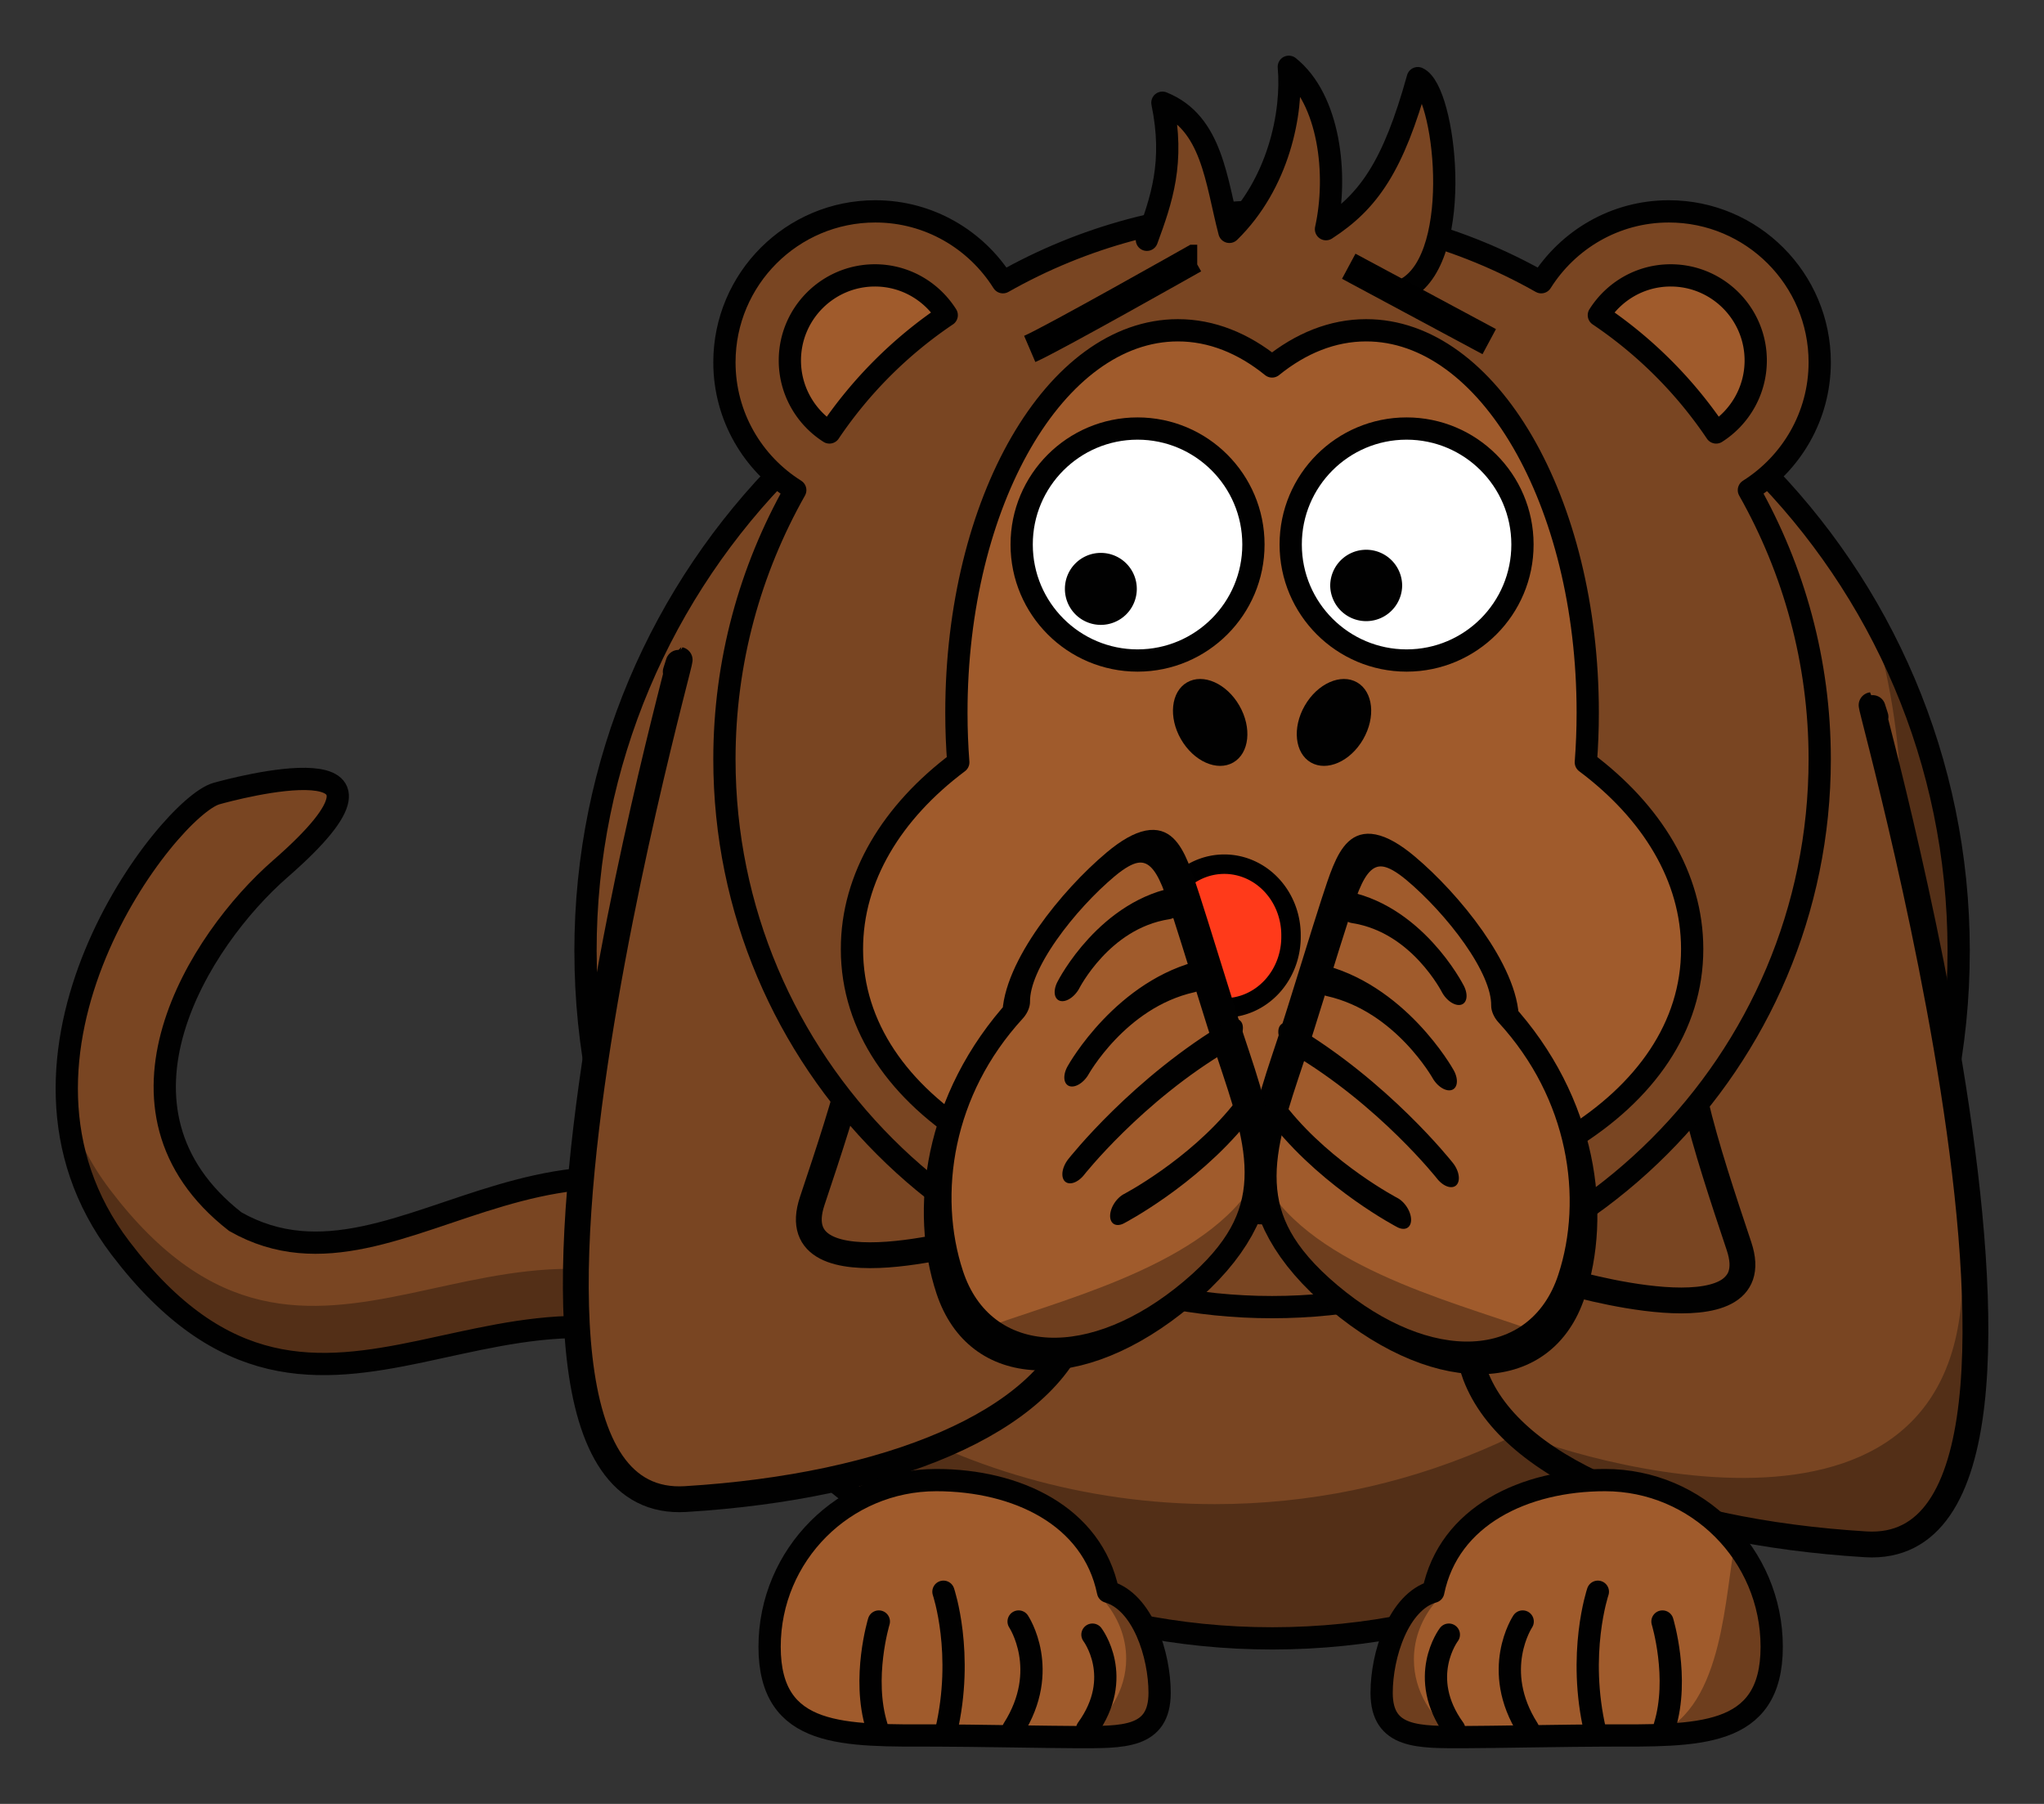 <svg xmlns="http://www.w3.org/2000/svg" viewBox="0 0 367.338 324.121"><rect x="0" y="0" width="367.338" height="324.121" fill="#333333" stroke="none"/><path d="M149.72 230.17c-46.667-44.2-76.819 6.75-107.44-10.67-25.836-20.17-6.503-50.67 8.081-63.38 27.671-24.11-8.598-14.34-11.46-13.53-8.614 2.42-43.599 47.05-17.233 81.69 36.677 48.18 69.314-6.8 113.66 24.25 37.71 26.39 13.67-17.33 14.39-18.36z" stroke="#010101" stroke-width="4" fill="#794522"/><path d="M21.668 224.27c36.675 48.19 69.316-6.78 113.67 24.27 23.79 16.66 22.98 5.39 19.34-5.45-.74 4.85-5.87 5.73-21.19-4.99-44.347-31.06-76.988 23.91-113.66-24.27-3.71-4.87-6.205-9.94-7.73-15.06.538 8.6 3.342 17.32 9.57 25.5z" fill-opacity=".314" fill="#010101"/><path d="M352 170.92c.04 68.14-55.16 123.42-123.31 123.46-68.14.05-123.42-55.15-123.46-123.3-.006-.05-.006-.11-.006-.16-.046-68.149 55.155-123.43 123.3-123.47 68.15-.049 123.43 55.157 123.48 123.3v.17z" stroke-linejoin="round" stroke="#010101" stroke-width="4" stroke-linecap="round" fill="#794522"/><path d="M336.78 112.3c3.2 10.97 4.91 22.58 4.91 34.59 0 68.11-55.27 123.37-123.38 123.37-46.82 0-87.6-26.13-108.5-64.59 15.03 51.2 62.37 88.63 118.41 88.63 68.11 0 123.37-55.27 123.37-123.38 0-21.21-5.37-41.19-14.81-58.62z" fill-opacity=".314" fill="#010101"/><path d="M337.06 128.83c-7.3-23.227 45.13 151.52-1.76 148.65-36.6-2.23-64.65-13.85-70.45-31.21l16.25-16.13s37.23 11.15 31.43-6.22-12.24-36.66-8.65-44.7" stroke="#010101" stroke-width="4.642" stroke-linecap="round" fill="#794522"/><path d="M352.66 230.43c2.23.92 7.15 17.73-3.94 42.53-5.37 12-66-4.32-78.85-16.66 7.3 4.01 81.49 29.28 82.79-25.87z" fill-opacity=".314" fill="#010101"/><path d="M121.44 120.7c7.3-23.226-45.134 151.52 1.76 148.65 36.6-2.23 64.65-13.85 70.45-31.21l-16.25-16.12s-37.23 11.14-31.43-6.23 12.24-36.66 8.65-44.7" stroke="#010101" stroke-width="4.642" stroke-linecap="round" fill="#794522"/><g stroke-linejoin="round" stroke="#010101" stroke-width="4" stroke-linecap="round"><path d="M157.31 37.978c-14.97 0-27.12 12.15-27.12 27.117 0 9.685 5.09 18.175 12.73 22.971-8.08 14.287-12.73 30.774-12.73 48.354 0 54.33 44.07 98.44 98.4 98.44s98.44-44.11 98.44-98.44c0-17.58-4.65-34.067-12.73-48.354 7.62-4.8 12.73-13.299 12.73-22.971 0-14.967-12.15-27.117-27.12-27.117-9.67 0-18.13 5.104-22.93 12.733-14.29-8.094-30.8-12.733-48.39-12.733s-34.06 4.643-48.35 12.733c-4.8-7.629-13.26-12.733-22.93-12.733z" fill="#794522"/><path d="M300.24 49.481c-5.44 0-10.19 2.865-12.9 7.147a77.744 77.744 0 0121.08 21.075c4.26-2.712 7.11-7.503 7.11-12.931 0-8.438-6.85-15.291-15.29-15.291zM157.24 49.481c5.44 0 10.19 2.865 12.9 7.147a77.744 77.744 0 00-21.08 21.075c-4.26-2.712-7.11-7.503-7.11-12.931 0-8.438 6.85-15.291 15.29-15.291z" fill="#a05b2c"/><path d="M252.86 51.785c10.33-6.026 6.85-35.613 1.94-37.745-4.41 15.867-8.82 22.161-16.5 27.138 2.18-9.828.62-23.342-6.68-29.178.74 8.4-1.88 21.043-10.68 29.662-2.39-9.097-3.06-19.628-12.04-23.207 2.21 10.73-.15 17.419-2.79 24.631" fill="#794522"/></g><path d="M285 136.97c.22-2.91.34-5.88.34-8.89v-.09c-.01-37.939-17.85-68.671-39.84-68.645-6.04.006-11.76 2.345-16.89 6.5-5.14-4.169-10.88-6.507-16.94-6.5-21.99.025-39.81 30.797-39.79 68.735v.09c0 2.98.12 5.92.34 8.8-11.9 8.92-19.12 20.67-19.11 33.56v.06c.03 27.86 33.85 47.43 75.55 47.41s75.48-19.62 75.45-47.47v-.07c-.01-12.86-7.23-24.59-19.11-33.49z" stroke-linejoin="round" stroke="#010101" stroke-width="4" stroke-linecap="round" fill="#a05b2c"/><g fill="#010101"><path d="M244.98 132.83c-2.29 3.98-6.5 5.84-9.4 4.17-2.89-1.67-3.38-6.25-1.09-10.22 2.29-3.98 6.5-5.84 9.4-4.17s3.38 6.25 1.09 10.22zM212.24 132.83c2.3 3.98 6.5 5.84 9.4 4.17s3.38-6.25 1.09-10.22c-2.29-3.98-6.5-5.84-9.4-4.17-2.89 1.67-3.38 6.25-1.09 10.22z"/></g><path d="M225.26 97.838c.01 11.501-9.31 20.832-20.81 20.842-11.5 0-20.83-9.314-20.84-20.814v-.028c-.01-11.501 9.31-20.831 20.81-20.839 11.5-.007 20.83 9.31 20.84 20.811v.028z" stroke-linejoin="round" stroke="#010101" stroke-width="4" stroke-linecap="round" fill="#fff"/><path d="M204.3 105.81a6.466 6.466 0 01-6.46 6.467 6.455 6.455 0 01-6.46-6.458v-.009a6.45 6.45 0 016.45-6.467 6.463 6.463 0 016.47 6.458v.009z" fill="#010101"/><path d="M273.61 97.838c.01 11.501-9.31 20.832-20.81 20.842-11.5 0-20.83-9.314-20.84-20.814v-.028c-.01-11.501 9.31-20.831 20.81-20.839 11.5-.007 20.83 9.31 20.84 20.811v.028z" stroke-linejoin="round" stroke="#010101" stroke-width="4" stroke-linecap="round" fill="#fff"/><path d="M251.99 105.249a6.466 6.466 0 01-12.93.009v-.009a6.465 6.465 0 0112.93-.009v.009z" fill="#010101"/><path d="M232.015 168.187a11.99 12.75 0 11-23.978 0 11.99 12.75 0 1123.978 0z" stroke="#000" stroke-width="3.495" fill="#ff3a1a"/><path d="M300.87 209.18c12.36-3.44 23.36 5.03 29.44 16.89 6.96 13.57 1.59 30.23-11.98 37.18-13.57 6.96-18.73-4.3-25.68-17.87-2.31-4.52-9.2-17.37-10.84-20.58-3.47-6.76-6.52-12.12.24-15.59 5.59-2.87 14.72-4.4 18.82-.03z" stroke-linejoin="round" stroke="#010101" stroke-width="4" stroke-linecap="round" fill="#a05b2c" transform="matrix(.899 1.381 -.86 .499 179.89 -337.88)"/><path d="M298.51 253.47c8.26-1.45 15.3-8.24 15.3-8.24M291.67 244.05c10.12-8.59 20.82-10.18 20.82-10.18M287.78 233.54c5.88-10.03 15.46-8.93 15.46-8.93M282.2 222.64c4.81-9.47 13.51-7.92 13.51-7.92" stroke="#010101" stroke-width="4" stroke-linecap="round" fill="#a05b2c" transform="matrix(.899 1.381 -.86 .499 179.89 -337.88)"/><path d="M277.378 239.771c-5.085 1.544-15.857 3.838-22.985 2.227-17.587-3.952-22.692-14.486-26.314-28.203 9.795 15.026 36.66 21.016 49.3 25.976z" fill-opacity=".314" fill="#010101"/><g><path d="M257.58 286c2.8-13.64 16.41-20.06 30.87-20.06 16.53 0 29.95 13.42 29.95 29.95s-13.42 15.94-29.95 15.94c-5.51 0-21.31.29-25.22.29-8.24 0-14.93.29-14.93-7.95 0-6.81 3.04-16.38 9.28-18.17z" stroke-linejoin="round" stroke="#010101" stroke-width="4" stroke-linecap="round" fill="#a05b2c"/><path d="M311.91 276.75c2.54 4.4 7 13.52 7 18.96 0 13.43-8.86 15.55-21.05 15.88 12.11-5.05 12.05-25.59 14.05-34.84z" fill-opacity=".314" fill="#010101"/><path d="M299.16 310.19c2.69-8.7-.39-18.84-.39-18.84M286.69 311.12c-3.3-14.01.47-25.12.47-25.12M274.62 310.67c-6.77-10.63-.97-19.32-.97-19.32M261.34 310.67c-6.76-9.33-.96-16.96-.96-16.96" stroke="#010101" stroke-width="4" stroke-linecap="round" fill="none"/><path d="M258.08 287.72c-2.49 2.93-3.98 6.54-3.98 10.44 0 5.64 3.08 10.65 7.86 13.9-7.95-.26-13.65-1.67-13.65-9.32 0-6.34 3.9-11.91 9.77-15.02z" fill-opacity=".314" fill="#010101"/><g><path d="M199.13 286c-2.81-13.64-16.41-20.06-30.87-20.06-16.53 0-29.95 13.42-29.95 29.95s13.42 15.94 29.95 15.94c5.5 0 21.31.29 25.22.29 8.24 0 14.92.29 14.92-7.95 0-6.81-3.03-16.38-9.27-18.17z" stroke-linejoin="round" stroke="#010101" stroke-width="4" stroke-linecap="round" fill="#a05b2c"/><path d="M157.55 310.19c-2.69-8.7.39-18.84.39-18.84M170.02 311.12c3.3-14.01-.47-25.12-.47-25.12M182.1 310.67c6.76-10.63.96-19.32.96-19.32M195.37 310.67c6.76-9.33.96-16.96.96-16.96" stroke="#010101" stroke-width="4" stroke-linecap="round" fill="none"/><path d="M198.28 287.47c2.58 2.96 4.11 6.61 4.11 10.55 0 5.69-3.19 10.76-8.15 14.04 8.25-.26 14.16-1.68 14.16-9.42 0-6.4-4.04-12.03-10.12-15.17z" fill-opacity=".314" fill="#010101"/></g></g><g><path d="M300.87 209.18c12.36-3.44 23.36 5.03 29.44 16.89 6.96 13.57 1.59 30.23-11.98 37.18-13.57 6.96-18.73-4.3-25.68-17.87-2.31-4.52-9.2-17.37-10.84-20.58-3.47-6.76-6.52-12.12.24-15.59 5.59-2.87 14.72-4.4 18.82-.03z" stroke-linejoin="round" stroke="#010101" stroke-linecap="round" stroke-width="4" fill="#a05b2c" transform="matrix(-.899 1.381 .86 .499 273.21 -338.57)"/><path d="M298.51 253.47c8.26-1.45 15.3-8.24 15.3-8.24M291.67 244.05c10.12-8.59 20.82-10.18 20.82-10.18M287.78 233.54c5.88-10.03 15.46-8.93 15.46-8.93M282.2 222.64c4.81-9.47 13.51-7.92 13.51-7.92" stroke="#010101" stroke-width="4" stroke-linecap="round" fill="#a05b2c" transform="matrix(-.899 1.381 .86 .499 273.21 -338.57)"/><path d="M175.722 239.081c5.085 1.544 15.857 3.838 22.985 2.227 17.587-3.952 22.692-14.486 26.314-28.203-9.795 15.026-36.66 21.016-49.3 25.976z" fill-opacity=".314" fill="#010101"/></g><path d="M185.06 62.693c3.902-1.672 29.543-16.165 29.543-16.165h.557M242.39 47.839l25.248 13.545" stroke="#000" stroke-width="5.118" fill="none"/></svg>